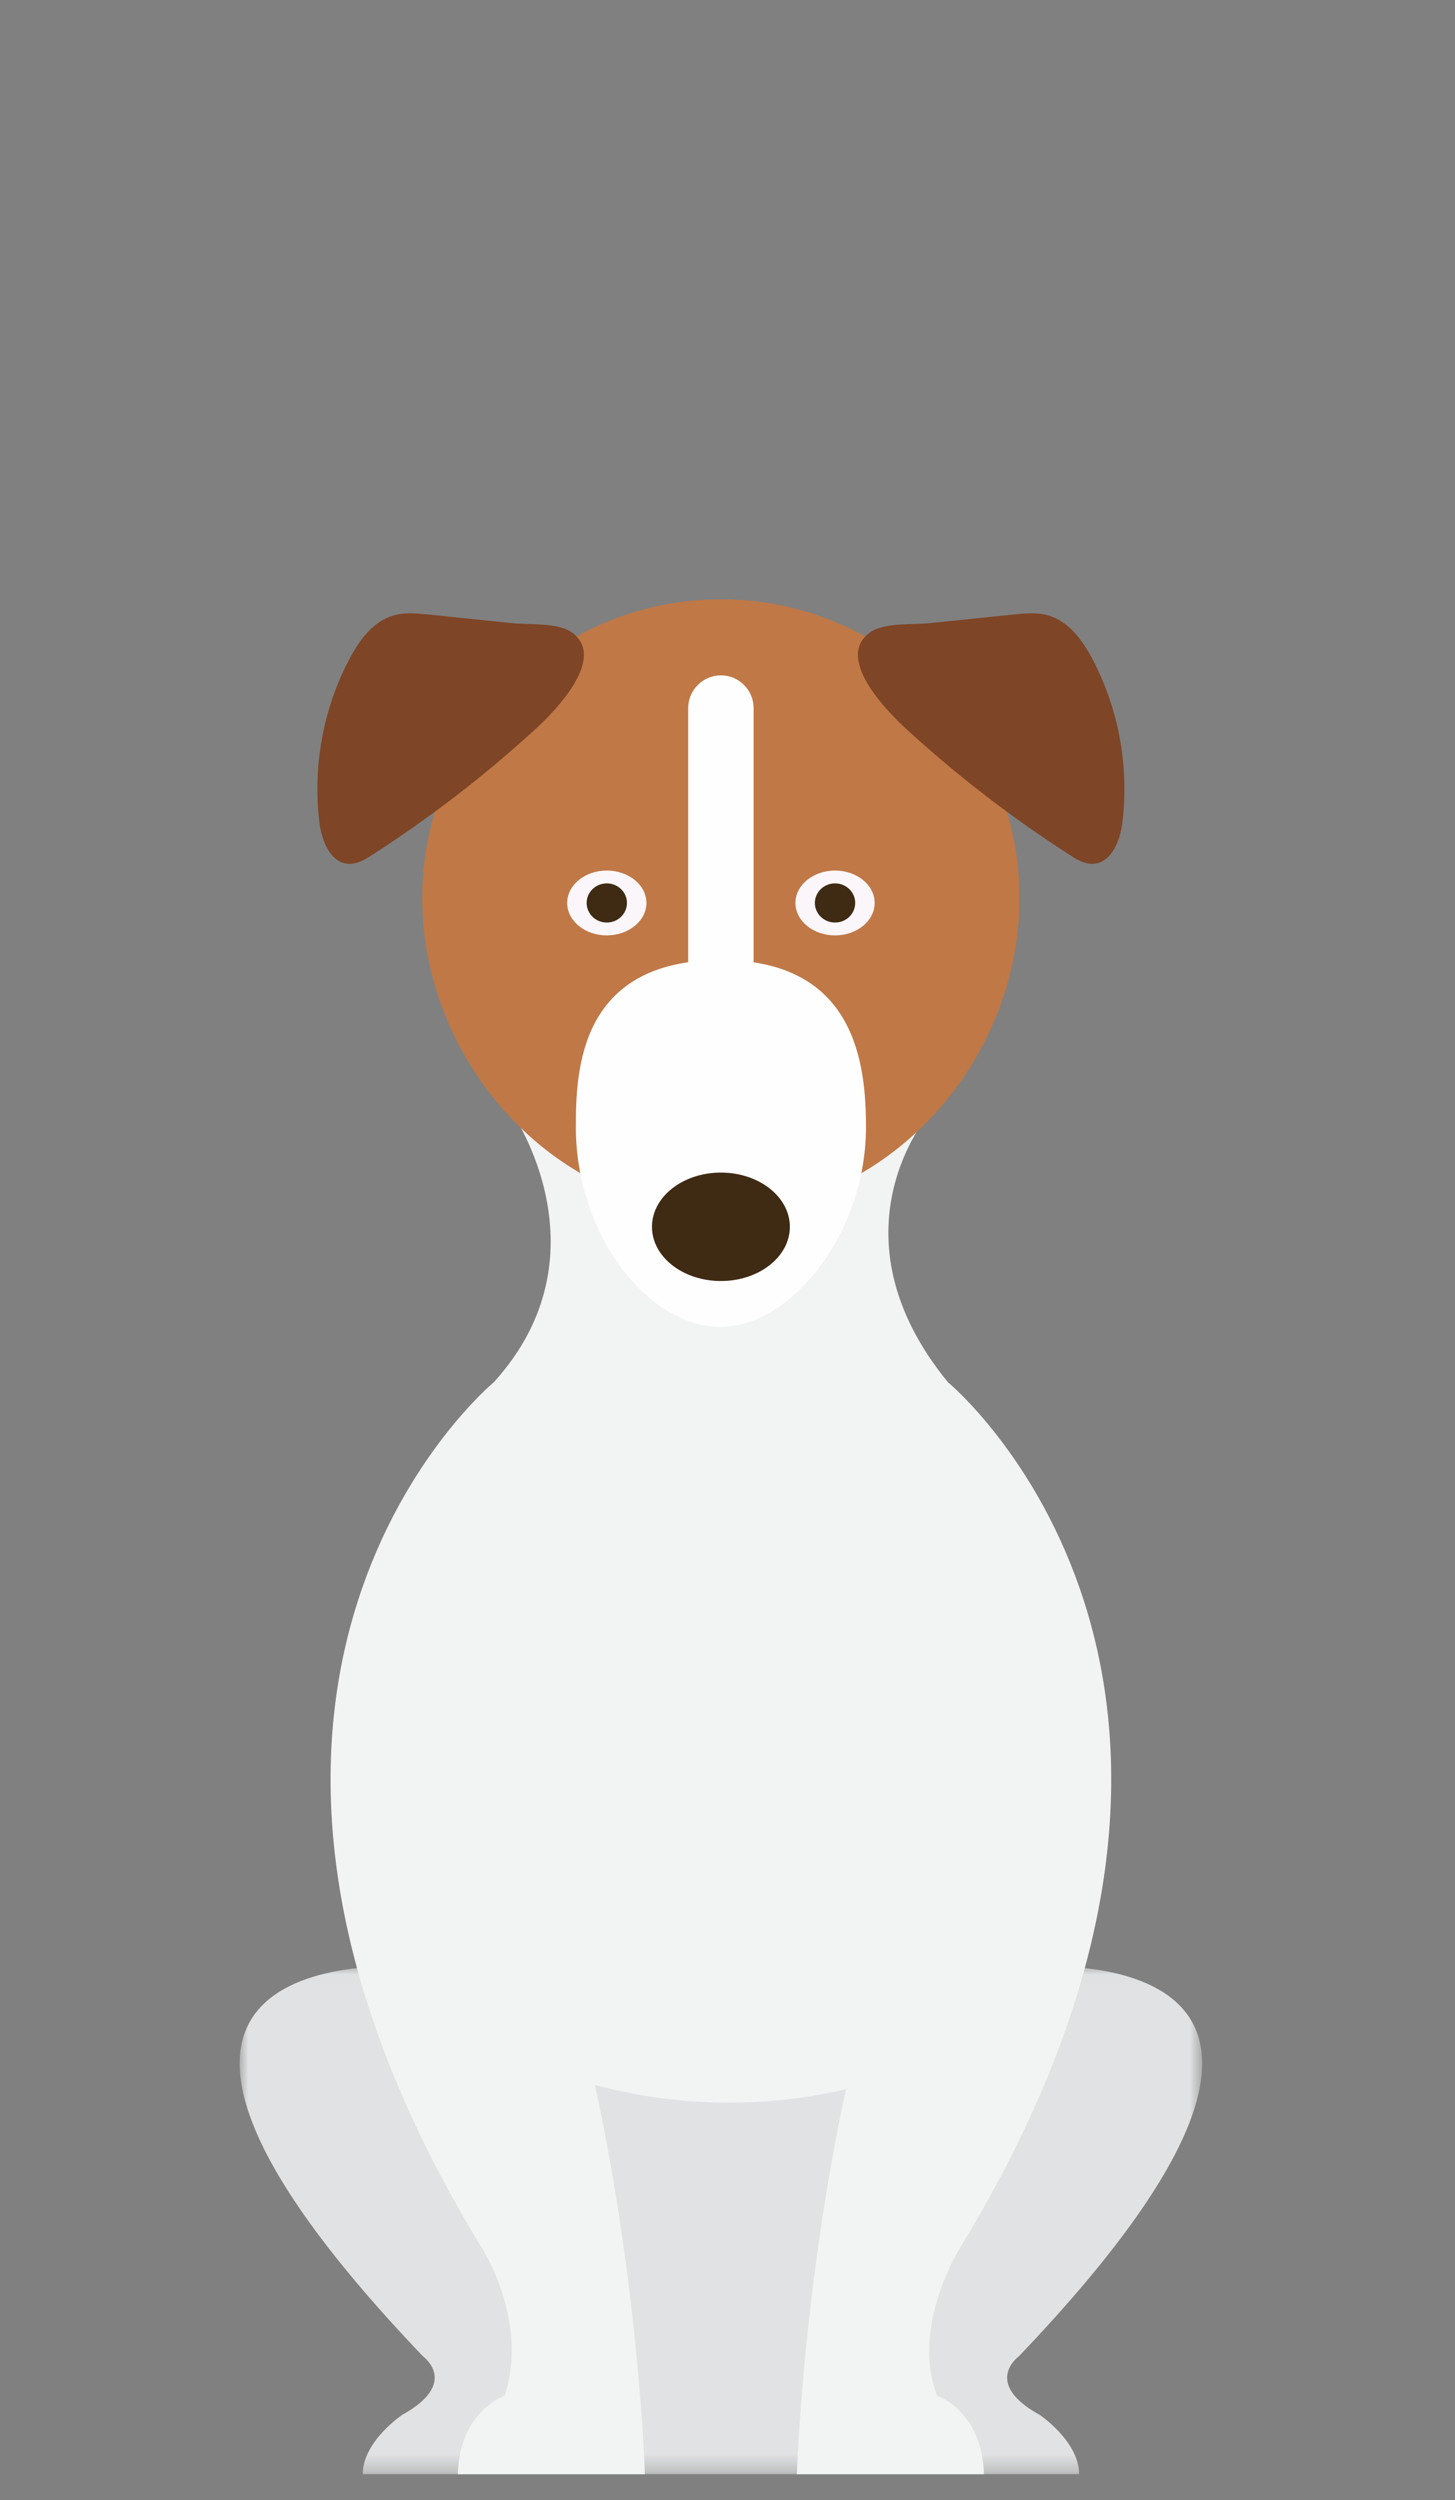 <svg height="146" viewBox="0 0 85 146" width="85" xmlns="http://www.w3.org/2000/svg" xmlns:xlink="http://www.w3.org/1999/xlink"><rect x="0" y="0" width="85" height="146" fill="#808080" stroke="none"/><mask id="a" fill="#fff"><path d="m0 .013h56.229v29.669h-56.229z" fill="#fff" fill-rule="evenodd"/></mask><g fill="none" fill-rule="evenodd" transform="translate(14 35)"><path d="m46.731 26.214c-3.375-1.861-1.213-3.413-1.213-3.413 24.006-25.127.161-22.726.161-22.726h-35.128s-23.846-2.401.161 22.726c0 0 2.162 1.552-1.213 3.413 0 0-2.307 1.547-2.307 3.468h41.849c0-1.921-2.308-3.468-2.308-3.468" fill="#e1e2e3" mask="url(#a)" transform="translate(0 79.807)"/><path d="m40.752 104.912c-1.589-4.002 1.332-8.641 1.332-8.641 20.28-33.232-.709-50.553-.709-50.553-7.134-8.737-1.081-15.69-1.081-15.69h-24.359s5.687 8.215-1.083 15.69c0 0-20.987 17.321-.707 50.553 0 0 2.785 4.278 1.33 8.641 0 0-2.616.856-2.733 4.578h10.932s-.34-10.97-2.923-22.733c3.482.936 8.687 1.653 14.67.248-2.533 11.709-2.869 22.485-2.869 22.485h10.93c-.115-3.723-2.733-4.578-2.733-4.578" fill="#f2f3f3"/><path d="m45.559 17.445c0 9.635-7.81 18.309-17.445 18.309-9.635 0-17.445-8.674-17.445-18.309 0-9.635 7.81-17.445 17.445-17.445 9.635 0 17.445 7.81 17.445 17.445" fill="#c07846"/><path d="m11.043.89c-.686-.072-1.392-.14-2.055.051-1.196.344-2.001 1.453-2.581 2.554-1.531 2.904-2.148 6.28-1.746 9.539.133 1.07.643 2.371 1.722 2.413.491.019.943-.253 1.357-.52 3.386-2.176 6.584-4.641 9.553-7.36 1.168-1.072 4.217-4.199 2.073-5.662-.812-.555-2.527-.417-3.448-.513z" fill="#7e4526"/><path d="m45.187.89c.686-.072 1.392-.14 2.055.051 1.196.344 2.001 1.453 2.581 2.554 1.531 2.904 2.148 6.28 1.744 9.539-.131 1.07-.641 2.371-1.72 2.413-.492.019-.943-.253-1.357-.52-3.386-2.176-6.584-4.641-9.553-7.36-1.168-1.072-4.217-4.199-2.073-5.662.812-.555 2.525-.417 3.448-.513z" fill="#7e4526"/><path d="m21.444 19.626c1.282 0 2.319-.849 2.319-1.896 0-1.044-1.037-1.891-2.319-1.891-1.275 0-2.31.847-2.31 1.891 0 1.048 1.035 1.896 2.31 1.896" fill="#fbf6f9"/><path d="m21.446 18.875c.653 0 1.18-.513 1.18-1.145 0-.63-.527-1.142-1.18-1.142-.648 0-1.175.512-1.175 1.142 0 .632.527 1.145 1.175 1.145" fill="#3f2a13"/><path d="m34.785 19.626c-1.28 0-2.317-.849-2.317-1.896 0-1.044 1.037-1.891 2.317-1.891 1.275 0 2.312.847 2.312 1.891 0 1.048-1.037 1.896-2.312 1.896" fill="#fbf6f9"/><path d="m34.783 18.875c-.651 0-1.179-.513-1.179-1.145 0-.63.527-1.142 1.179-1.142.65 0 1.177.512 1.177 1.142 0 .632-.527 1.145-1.177 1.145" fill="#3f2a13"/><path d="m36.59 30.827c0 6.216-4.405 11.665-8.475 11.665-4.307 0-8.475-5.449-8.475-11.665 0-3.291.176-9.764 8.475-9.764 7.861 0 8.475 6.05 8.475 9.764" fill="#fefefe"/><path d="m32.143 36.644c0 1.748-1.804 3.166-4.028 3.166-2.226 0-4.028-1.418-4.028-3.166 0-1.75 1.802-3.167 4.028-3.167 2.224 0 4.028 1.418 4.028 3.167" fill="#3f2a13"/><path d="m28.115 4.439c-1.053 0-1.912.861-1.912 1.912v15.29c0 1.051.859 1.912 1.912 1.912 1.051 0 1.91-.861 1.91-1.912v-15.29c0-1.051-.859-1.912-1.91-1.912" fill="#fefefe"/></g></svg>